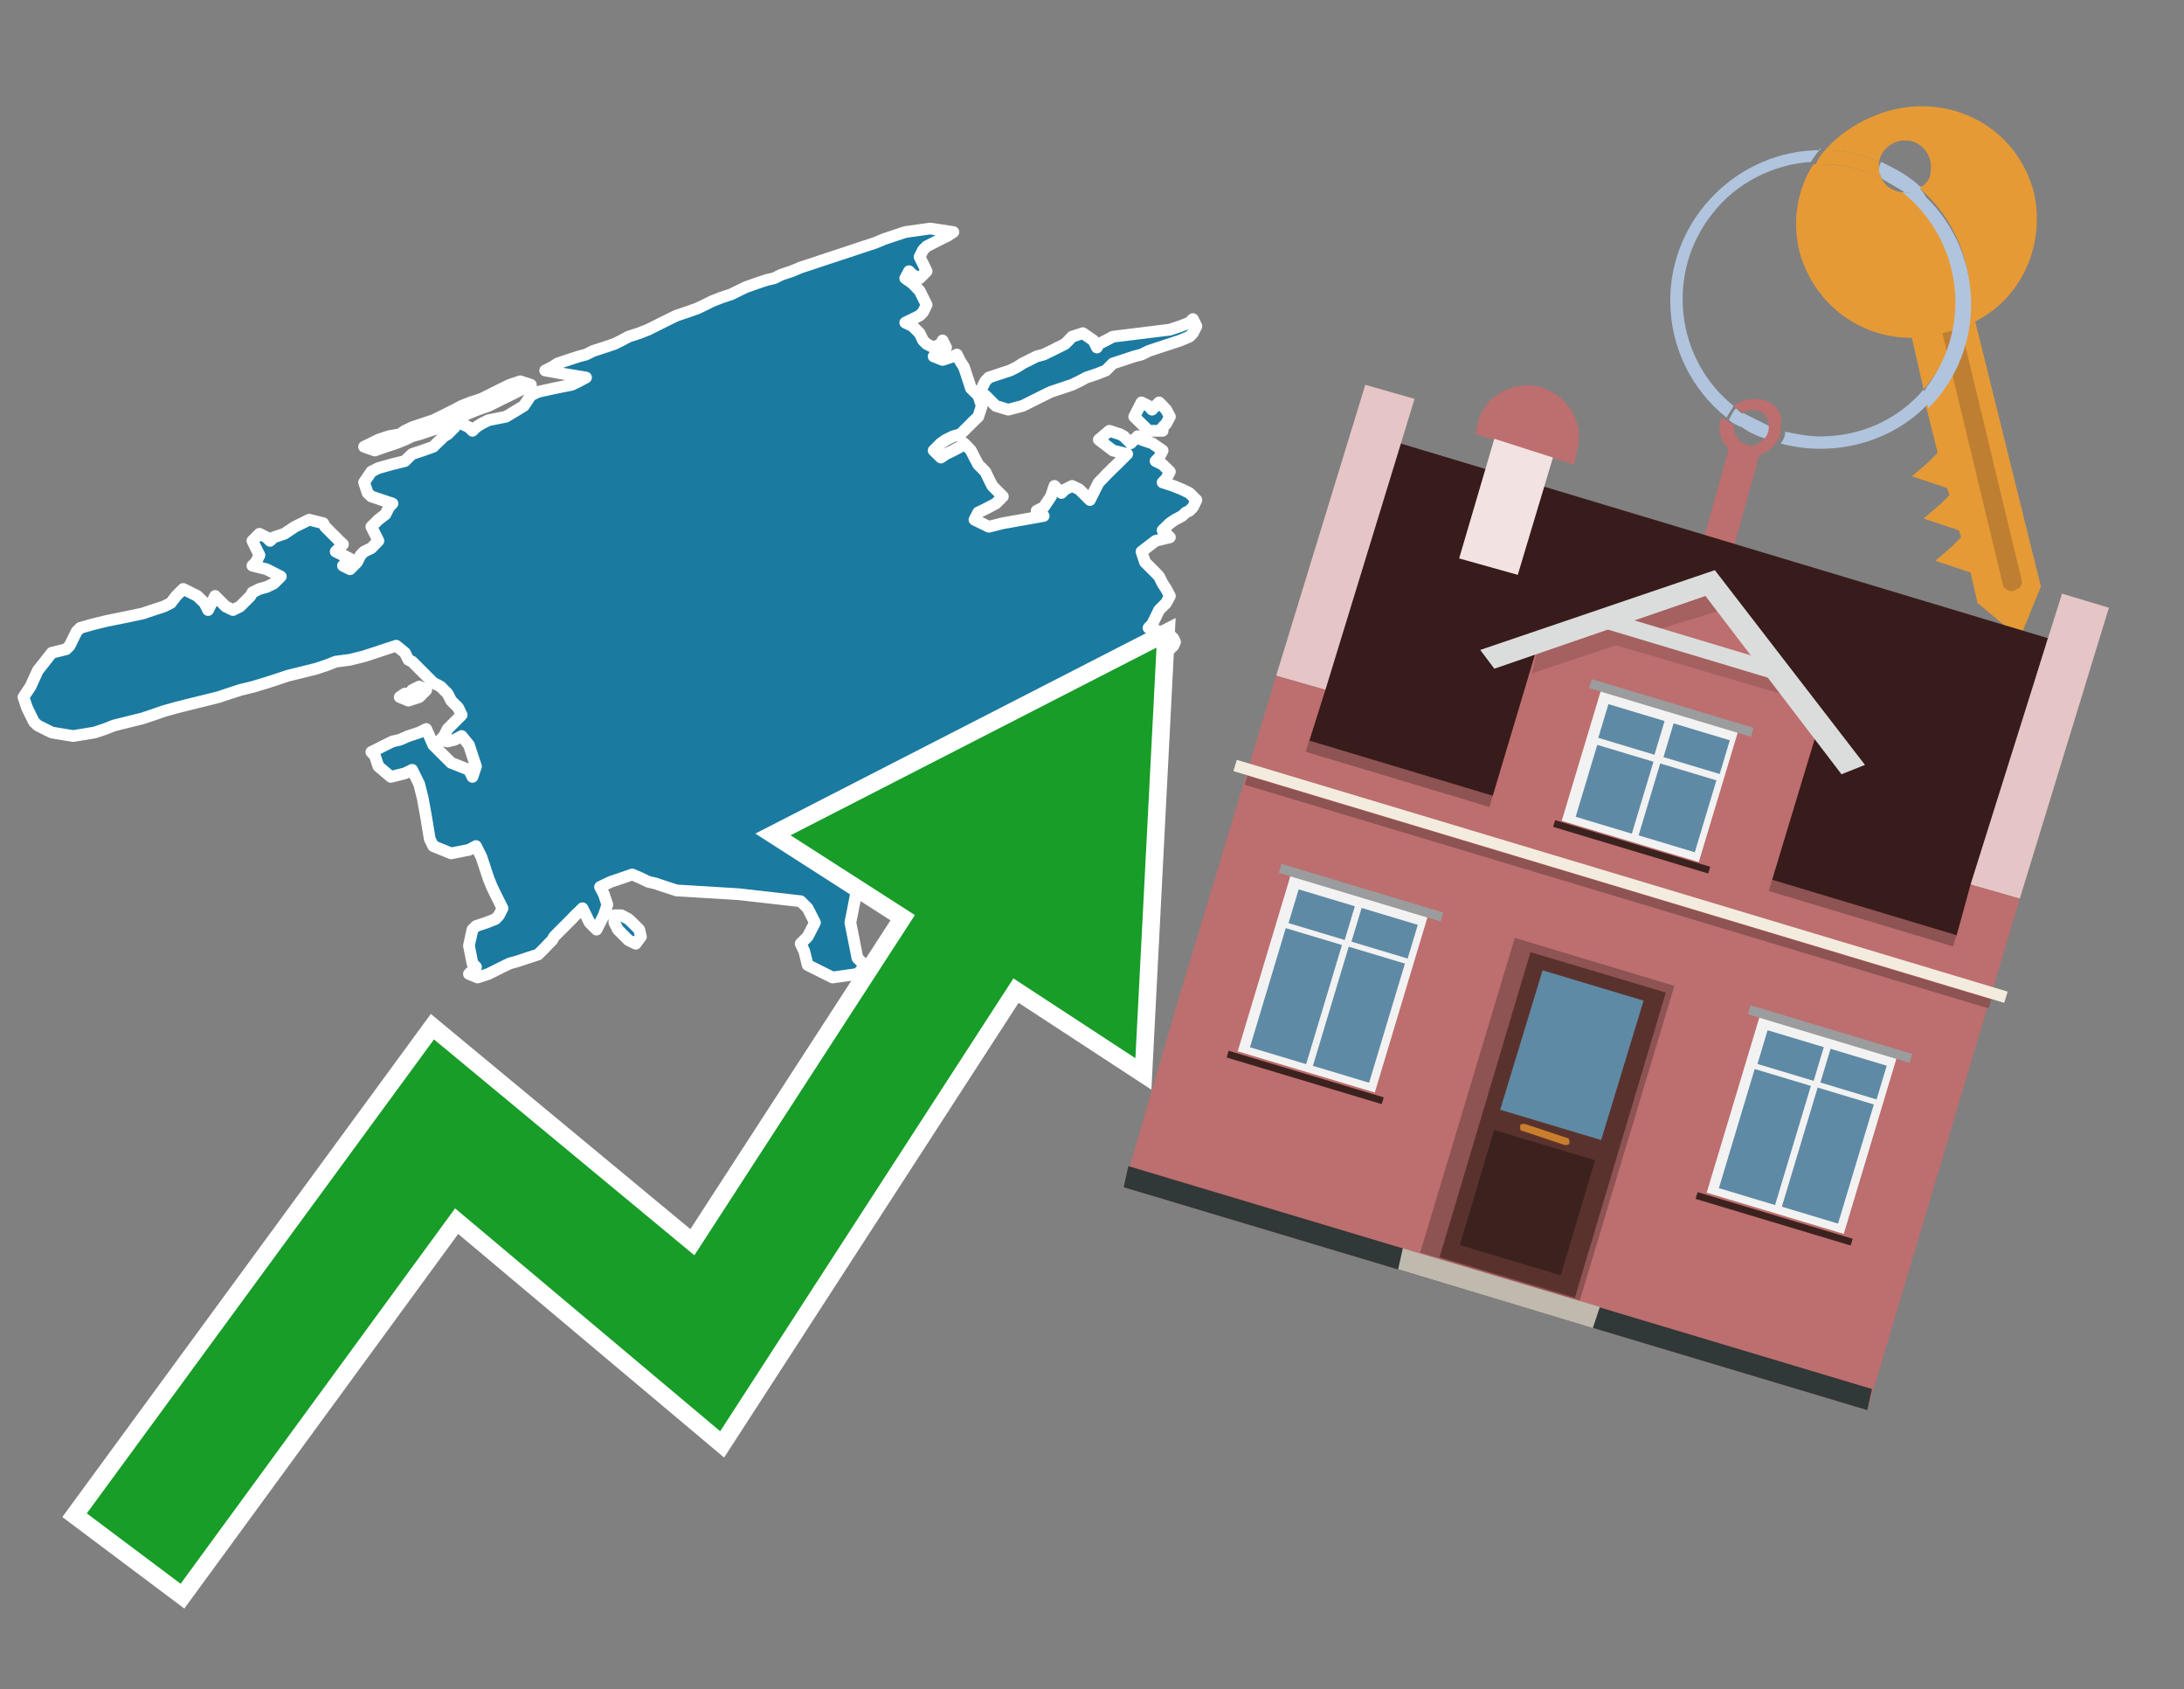 <?xml version="1.0" encoding="utf-8"?>
<!-- Generator: Adobe Illustrator 26.0.3, SVG Export Plug-In . SVG Version: 6.00 Build 0)  -->
<svg version="1.1" id="Text" xmlns="http://www.w3.org/2000/svg" xmlns:xlink="http://www.w3.org/1999/xlink" x="0px" y="0px"
	 width="93.1px" height="72px" viewBox="0 0 93.1 72" style="enable-background:new 0 0 93.1 72;" xml:space="preserve">
<rect x="0" y="0" width="93.1" height="72" fill="#808080" stroke="none"/>
<style type="text/css">
	.st0{fill:#1B7AA0;stroke:#FFFFFF;stroke-width:0.5;stroke-linejoin:round;}
	.st1{fill:none;stroke:#FFFFFF;stroke-width:1.5;stroke-miterlimit:10;}
	.st2{fill:#179D28;}
	.st3{fill:#E69A35;}
	.st4{fill:#B0C4DE;}
	.st5{fill:#BD6E6E;}
	.st6{fill:#BF7F32;}
	.st7{fill-rule:evenodd;clip-rule:evenodd;fill:#381B1B;}
	.st8{fill-rule:evenodd;clip-rule:evenodd;fill:#E5C5C5;}
	.st9{fill-rule:evenodd;clip-rule:evenodd;fill:#BD6E6E;}
	.st10{fill-rule:evenodd;clip-rule:evenodd;fill:#303838;}
	.st11{fill-rule:evenodd;clip-rule:evenodd;fill:#8E5353;}
	.st12{fill-rule:evenodd;clip-rule:evenodd;fill:#F3ECDE;}
	.st13{fill-rule:evenodd;clip-rule:evenodd;fill:#F2E2E2;}
	.st14{fill-rule:evenodd;clip-rule:evenodd;fill:#C0B9AD;}
	.st15{fill:#5A322D;}
	.st16{fill:#5F8AA5;}
	.st17{fill:#3C221E;}
	.st18{fill:#C87E2C;}
	.st19{opacity:0.5;fill-rule:evenodd;clip-rule:evenodd;fill:#8E5353;}
	.st20{fill-rule:evenodd;clip-rule:evenodd;fill:#DBDDDC;}
	.st21{fill-rule:evenodd;clip-rule:evenodd;fill:#F2F2F2;}
	.st22{fill-rule:evenodd;clip-rule:evenodd;fill:#5F8AA5;}
	.st23{fill-rule:evenodd;clip-rule:evenodd;fill:#9B9C9D;}
	.st24{fill-rule:evenodd;clip-rule:evenodd;fill:#3C221E;}
</style>
<path class="st0" d="M17.57,29.41L17.87,29.26L18.17,29.41L18.02,29.56L17.87,29.71L17.41,29.86L17.04,29.71L17.26,29.56L17.57,29.56ZM19.68,18.06L19.99,18.21L20.14,18.36L20.29,18.21L20.52,18.06L20.82,17.91L21.57,17.76L22.33,17.3L22.63,16.85L22.94,16.7L23.62,16.55L24.37,16.4L24.68,16.25L24.98,16.09L24.07,15.94L23.24,15.79L23.54,15.64L23.77,15.49L24.22,15.34L24.68,15.19L24.98,15.11L25.28,14.96L25.74,14.81L26.19,14.66L26.49,14.51L26.79,14.35L27.25,14.2L27.63,14.05L27.93,13.9L28.23,13.75L28.53,13.6L28.84,13.45L29.29,13.3L29.74,13.14L30.05,12.99L30.35,12.84L30.73,12.69L31.18,12.54L31.48,12.39L31.79,12.24L32.24,12.08L32.69,11.93L33.0,11.86L33.3,11.71L33.75,11.56L34.13,11.4L34.59,11.25L35.04,11.1L35.49,10.95L35.95,10.8L36.4,10.65L36.85,10.5L37.31,10.35L37.69,10.19L38.14,10.04L38.59,9.89L39.65,9.74L40.64,9.89L40.41,10.04L40.11,10.19L39.8,10.35L39.5,10.5L39.35,10.65L39.2,10.95L39.35,11.25L39.5,11.56L39.2,11.86L38.9,11.71L38.75,11.56L38.59,11.86L38.9,12.08L39.2,12.39L39.35,12.69L39.5,12.99L39.35,13.3L39.2,13.45L38.9,13.6L38.59,13.75L38.9,13.9L39.2,14.2L39.35,14.51L39.5,14.66L39.8,14.81L40.11,14.66L40.18,14.51L40.33,14.81L40.11,15.11L39.8,15.19L40.18,15.34L40.64,15.19L40.79,15.11L40.94,15.41L41.09,15.64L41.24,16.09L41.39,16.55L41.54,16.7L41.7,16.85L41.85,17.3L41.7,17.76L41.54,17.91L41.39,18.06L41.24,18.21L41.09,18.36L40.94,18.51L40.64,18.59L40.33,18.74L40.11,18.89L39.8,19.2L40.11,19.5L40.33,19.35L40.64,19.2L40.94,19.04L41.09,18.89L41.24,19.04L41.39,19.2L41.54,19.5L41.7,19.8L41.85,19.95L42.0,20.1L42.15,20.41L42.3,20.71L42.45,20.86L42.6,21.01L42.75,21.16L42.6,21.31L42.45,21.46L42.15,21.62L41.85,21.77L41.7,21.84L41.54,22.15L42.15,22.45L42.75,22.3L43.59,22.15L44.49,21.99L44.34,21.84L44.19,21.77L44.49,21.62L44.8,21.16L44.95,20.71L45.1,20.86L45.25,21.01L45.4,20.86L45.7,20.71L46.01,20.86L46.16,21.01L46.31,21.16L46.46,21.31L46.61,21.01L46.76,20.71L46.84,20.56L46.99,20.41L47.14,20.25L47.29,20.1L47.44,19.95L47.6,19.8L47.75,19.65L47.9,19.5L48.05,19.35L47.44,19.2L46.84,18.74L47.29,18.36L47.75,18.51L47.9,18.59L48.05,18.74L48.2,18.89L48.35,18.74L48.5,18.59L48.66,18.74L49.11,18.89L49.56,19.2L49.41,19.5L49.26,19.65L49.56,19.8L49.87,20.1L49.71,20.41L49.56,20.56L50.02,20.71L50.39,20.86L50.7,21.01L51.0,21.31L50.85,21.62L50.7,21.77L50.55,21.84L50.39,21.99L50.09,22.15L49.87,22.3L49.71,22.45L49.56,22.6L49.71,22.75L49.87,22.9L49.26,23.05L48.66,23.51L48.81,23.96L48.96,24.11L49.11,24.26L49.26,24.41L49.41,24.57L49.56,24.87L49.71,25.1L49.87,25.4L49.71,25.7L49.56,25.85L49.41,26.0L49.26,26.31L49.11,26.61L48.96,26.76L49.41,26.91L49.87,27.06L50.02,27.21L50.09,27.36L50.02,27.52L49.87,27.67L49.11,27.82L48.35,27.97L48.05,28.12L47.75,28.2L47.6,28.35L47.44,28.5L47.29,28.65L47.14,28.8L46.99,28.95L46.84,29.1L46.31,29.26L45.7,29.56L45.4,29.86L45.1,30.01L45.25,30.16L45.4,30.47L45.55,30.77L45.7,31.07L45.55,31.37L45.4,31.53L45.1,31.6L44.8,32.05L44.65,32.51L44.49,32.66L44.8,32.81L45.1,32.66L45.25,32.51L45.4,32.81L45.55,33.11L45.7,33.26L45.86,33.42L46.01,33.72L45.4,34.02L44.8,33.87L44.65,33.72L44.49,33.42L44.19,33.11L43.89,32.96L43.74,32.81L43.59,32.66L43.44,32.51L43.36,32.96L43.06,33.42L42.75,34.17L42.6,34.85L42.45,35.0L42.3,35.16L42.15,35.46L42.0,35.76L41.85,36.06L41.7,36.37L41.54,36.52L41.39,36.67L41.24,37.12L41.09,37.58L40.94,37.8L40.79,38.11L40.64,38.41L40.49,38.71L40.33,38.86L40.18,39.01L40.11,39.32L39.96,39.62L39.8,39.47L39.65,39.32L39.5,39.62L39.65,39.92L39.8,40.22L39.96,40.53L40.11,40.83L39.65,41.06L39.2,41.66L38.9,42.27L38.59,41.81L38.44,41.36L38.29,41.13L38.44,40.83L38.59,40.07L38.75,39.32L38.9,38.86L38.59,38.41L38.29,38.26L37.54,38.11L36.85,37.95L36.55,37.8L36.25,39.32L36.55,40.83L36.85,41.13L36.7,41.36L36.55,41.51L35.49,41.66L34.43,41.13L34.28,40.53L34.13,40.22L34.43,39.92L34.74,39.32L34.43,38.71L34.13,38.41L31.48,38.11L28.84,37.95L28.38,37.8L27.93,37.65L27.63,37.58L27.32,37.43L26.95,37.27L26.49,37.43L26.04,37.58L25.58,37.8L25.74,38.11L25.89,38.56L25.74,39.01L25.58,39.32L25.43,39.62L25.28,39.47L25.13,39.32L24.98,39.01L24.83,38.71L24.68,38.86L24.52,39.01L24.37,39.17L24.22,39.32L24.07,39.47L23.92,39.62L23.77,39.77L23.62,39.92L23.54,40.07L23.39,40.22L23.24,40.38L23.09,40.53L22.94,40.68L22.48,40.83L22.03,40.98L21.73,41.06L21.42,41.21L21.12,41.36L20.82,41.51L20.36,41.66L19.99,41.51L20.14,41.36L20.29,41.21L20.14,41.06L19.99,40.3L20.14,39.62L20.29,39.47L20.74,39.32L21.12,39.17L21.27,39.01L21.42,38.71L21.27,38.41L21.12,38.11L20.97,37.8L20.82,37.43L20.67,36.97L20.52,36.52L20.29,36.06L19.99,36.22L19.23,36.37L18.47,36.06L18.32,35.76L18.17,34.85L18.02,34.02L17.87,33.42L17.57,32.81L17.26,32.96L16.66,33.11L16.13,32.66L15.98,32.21L15.83,32.05L16.13,31.9L16.43,31.75L16.73,31.6L17.04,31.53L17.41,31.37L17.87,31.22L18.17,31.07L18.47,31.75L19.23,32.51L19.99,32.81L20.14,33.11L20.29,32.66L20.14,32.21L19.99,31.75L19.68,31.37L19.38,31.53L19.08,31.6L18.78,31.53L18.93,31.37L19.08,31.07L19.38,30.77L19.68,30.47L19.53,30.16L19.38,30.01L19.23,29.86L19.08,29.56L18.78,29.26L18.47,29.1L18.32,28.95L18.17,28.8L18.02,28.65L17.87,28.5L17.72,28.35L17.57,28.2L17.41,28.12L17.26,27.82L16.89,27.52L16.43,27.67L15.98,27.82L15.52,27.97L14.92,28.12L14.31,28.2L13.93,28.35L13.48,28.5L12.88,28.65L12.27,28.8L11.82,28.95L11.36,29.1L10.83,29.26L10.23,29.41L9.77,29.56L9.32,29.71L8.72,29.86L8.11,30.01L7.51,30.16L6.98,30.31L6.52,30.47L6.07,30.62L5.46,30.77L4.86,30.92L4.48,31.07L4.03,31.22L3.12,31.37L2.21,31.22L1.91,31.07L1.61,30.92L1.45,30.77L1.3,30.47L1.15,30.16L1.0,29.71L1.3,29.26L1.61,28.58L2.21,27.82L2.82,27.67L2.97,27.52L3.12,27.21L3.27,26.91L3.42,26.76L3.95,26.61L4.56,26.46L5.31,26.31L6.07,26.15L6.52,26.0L6.98,25.85L7.28,25.7L7.51,25.4L7.81,25.1L8.11,25.25L8.41,25.4L8.72,25.7L8.87,26.0L9.02,25.7L9.17,25.4L9.32,25.55L9.47,25.7L9.62,25.85L9.93,26.0L10.23,25.85L10.38,25.7L10.53,25.55L10.68,25.4L10.76,25.25L11.06,25.1L11.36,25.02L11.67,24.87L11.97,24.57L11.36,24.26L10.76,24.11L10.91,23.96L11.06,23.66L10.91,23.36L10.76,23.05L11.06,22.75L11.36,22.9L11.51,23.05L11.67,22.9L12.12,22.75L12.57,22.45L13.18,22.15L13.78,22.3L13.86,22.45L14.01,22.6L14.16,22.75L14.31,22.9L14.46,23.05L14.62,23.2L14.46,23.36L14.31,23.51L14.62,23.66L14.92,23.81L14.77,23.96L14.62,24.11L14.92,24.26L15.22,23.96L15.37,23.66L15.52,23.51L15.83,23.36L16.13,23.05L15.98,22.75L15.83,22.45L16.13,22.15L16.43,21.92L16.58,21.62L16.73,21.46L16.28,21.31L15.83,21.16L15.67,21.01L15.52,20.56L15.83,20.1L16.13,19.95L16.66,19.8L17.26,19.65L17.41,19.5L17.57,19.35L18.02,19.2L18.47,19.04L18.62,18.89L18.78,18.74L18.93,18.59L19.08,18.51L19.23,18.36L19.38,18.21L19.38,18.06ZM19.08,18.06L18.78,18.21L18.32,18.36L17.87,18.51L17.57,18.59L17.26,18.74L16.89,18.89L16.43,19.04L15.98,19.2L15.52,19.04L15.83,18.89L16.13,18.74L16.58,18.59L17.04,18.51L17.26,18.36L17.57,18.21L18.02,18.06L18.47,17.91L18.78,17.76L19.08,17.61L19.38,17.46L19.68,17.3L20.06,17.15L20.52,17.0L20.82,16.85L21.12,16.7L21.42,16.55L21.73,16.4L22.18,16.25L22.63,16.4L22.33,16.55L22.03,16.7L21.73,16.85L21.42,17.0L21.12,17.15L20.82,17.3L20.36,17.46L19.99,17.61L19.68,17.76L19.38,17.91L19.38,18.06ZM26.49,39.01L26.79,39.17L26.95,39.32L27.1,39.47L27.25,39.62L27.32,39.92L27.1,40.22L26.79,40.07L26.64,39.92L26.49,39.77L26.34,39.62L26.19,39.32L26.19,39.01ZM41.85,16.55L42.0,16.25L42.15,16.09L42.6,15.94L43.06,15.79L43.36,15.64L43.59,15.49L43.89,15.34L44.19,15.19L44.49,15.11L44.8,14.96L45.1,14.81L45.4,14.66L45.55,14.51L45.7,14.35L46.16,14.2L46.61,14.51L46.76,14.81L46.84,14.66L47.14,14.51L47.44,14.35L48.66,14.2L49.87,14.05L50.32,13.9L50.7,13.75L50.85,13.6L51.0,13.9L50.85,14.2L50.7,14.35L50.32,14.51L49.87,14.66L49.41,14.81L48.96,14.96L48.66,15.11L48.35,15.19L47.9,15.34L47.44,15.49L47.29,15.64L47.14,15.79L46.76,15.94L46.31,16.09L46.01,16.25L45.7,16.4L45.25,16.55L44.8,16.7L44.49,16.85L44.19,17.0L43.89,17.15L43.59,17.3L42.98,17.46L42.45,17.3L42.3,17.15L42.15,17.0L42.0,16.85L41.85,16.85ZM48.96,18.36L48.35,17.76L48.66,17.15L48.96,17.3L49.11,17.46L49.26,17.3L49.41,17.15L49.56,17.3L49.71,17.46L49.87,17.76L49.71,18.06L49.56,18.21L49.56,18.36Z"/>
<polygon class="st1" points="49.3,27.6 33.7,35.6 39,39 29.6,53.5 18.5,44.3 3.7,64.5 7.7,67.5 19.4,51.5 30.7,61 43.2,41.7 
	48.4,45.1 "/>
<polygon class="st2" points="49.3,27.6 33.7,35.6 39,39 29.6,53.5 18.5,44.3 3.7,64.5 7.7,67.5 19.4,51.5 30.7,61 43.2,41.7 
	48.4,45.1 "/>
<path class="st3" d="M80.2,7.6c0-0.1-0.1-0.2-0.1-0.3c0-0.1,0-0.3,0-0.4c-0.7-0.3-1.5-0.5-2.3-0.5c-0.2,0.2-0.3,0.4-0.4,0.6
	c0.1,0,0.2,0,0.3,0C78.5,7,79.4,7.2,80.2,7.6z"/>
<path class="st4" d="M77.6,6.4c-3.5,0-6.4,2.9-6.4,6.4c0,2,0.9,3.8,2.4,5c0.1-0.2,0.2-0.3,0.3-0.5c-2.5-2-2.9-5.7-0.9-8.2
	c1-1.3,2.6-2.1,4.2-2.2c0.1-0.2,0.3-0.4,0.4-0.6V6.4z"/>
<path class="st3" d="M84.2,13.7c2-1,3-3.3,2.5-5.5C86,5.5,83.3,4,80.6,4.7c-1.1,0.3-2.1,0.9-2.8,1.7c0.8,0,1.6,0.2,2.3,0.5
	c0.1-0.6,0.7-1,1.3-0.9c0.6,0.1,1,0.7,0.9,1.3c0,0.3-0.2,0.6-0.5,0.7c2.7,2.3,2.9,6.4,0.6,9c-0.1,0.1-0.2,0.2-0.3,0.3l0.5,2
	l-0.4,0.4l-0.7,0.6l0.9,0.3l0.6,0.2l0.1,0.3l-0.4,0.4L82,22.1l0.9,0.3l0.6,0.2l0.1,0.3l-0.4,0.4l-0.7,0.6l0.9,0.3l0.6,0.2l0.3,1.3
	l1.8,1.5L87,25L84.2,13.7z"/>
<path class="st3" d="M81.2,8.2c-0.4,0-0.8-0.2-1-0.6C79.4,7.2,78.5,7,77.6,7c-0.1,0-0.2,0-0.3,0c-0.7,1.1-0.9,2.4-0.6,3.7
	c0.6,2.2,2.5,3.7,4.8,3.7l0.5,2.2c2.1-2.4,1.9-6.1-0.6-8.2C81.3,8.3,81.2,8.3,81.2,8.2z"/>
<path class="st4" d="M74.1,18.1c0.4,0.3,0.8,0.5,1.2,0.6c0.1-0.1,0.2-0.3,0.2-0.5l0,0c-0.4-0.2-0.8-0.4-1.2-0.6
	C74.2,17.8,74.1,17.9,74.1,18.1z"/>
<path class="st4" d="M74.4,17.7c-0.2-0.1-0.3-0.2-0.4-0.3c-0.1,0.1-0.2,0.3-0.3,0.5c0.1,0.1,0.3,0.2,0.5,0.3
	C74.1,17.9,74.2,17.8,74.4,17.7z"/>
<path class="st5" d="M74.8,17c-0.3,0-0.6,0.1-0.9,0.3c0.1,0.1,0.3,0.2,0.4,0.3c0.3-0.2,0.8-0.2,1,0.2c0.1,0.1,0.1,0.3,0.1,0.4l0,0
	c0,0.4-0.3,0.7-0.7,0.8c-0.4,0-0.7-0.3-0.8-0.7c0,0,0,0,0-0.1v-0.1c-0.2-0.1-0.3-0.2-0.5-0.3c-0.2,0.4-0.1,1,0.3,1.3l-1.2,4.3
	l1.3,0.3l1.2-4.3c0.3-0.1,0.5-0.3,0.7-0.5c0.1-0.2,0.2-0.3,0.2-0.5c0-0.1,0-0.1,0-0.2C76.1,17.5,75.5,17,74.8,17z"/>
<path class="st6" d="M86,25.1l-0.2,0.1c-0.2,0-0.3-0.1-0.4-0.2l0,0l-2.6-10.8l0.8-0.2l2.6,10.8C86.2,24.9,86.1,25.1,86,25.1L86,25.1
	z"/>
<path class="st4" d="M80.1,7.3c0,0.1,0.1,0.2,0.1,0.3c0.3,0.2,0.7,0.4,1,0.6c0.1,0,0.2,0,0.3,0c0.1,0,0.3-0.1,0.4-0.2
	c-0.5-0.5-1.1-0.8-1.7-1.1C80.1,7,80.1,7.2,80.1,7.3z"/>
<path class="st4" d="M77.6,18.6c-0.5,0-1-0.1-1.5-0.2c0,0.2-0.1,0.4-0.2,0.5c2.2,0.6,4.7,0,6.3-1.7L82,16.6
	C80.9,17.9,79.3,18.6,77.6,18.6z"/>
<path class="st4" d="M81.8,8c-0.1,0.1-0.2,0.1-0.4,0.2c-0.1,0-0.2,0-0.3,0c2.5,2,3,5.6,1.1,8.2c-0.1,0.1-0.1,0.2-0.2,0.3l0.2,0.7
	c2.5-2.5,2.4-6.6-0.1-9C82,8.2,81.9,8.1,81.8,8L81.8,8z"/>
<g>
	<polygon class="st7" points="55.8,31.6 83.4,39.9 87.3,27.2 59.7,18.9 55.8,31.6 	"/>
	<polygon class="st8" points="54.4,28.8 56.5,29.4 60.3,17 58.2,16.4 54.4,28.8 	"/>
	<polygon class="st8" points="84,37.7 86.1,38.3 89.9,25.9 87.9,25.3 84,37.7 	"/>
	<polygon class="st9" points="50.2,42.7 54.4,28.8 56.5,29.4 55.8,31.6 83.4,39.9 84,37.7 86.1,38.3 79.6,60.1 47.9,50.6 	"/>
	<polygon class="st10" points="47.9,50.6 48.1,49.7 79.8,59.2 79.6,60.1 47.9,50.6 	"/>
	
		<rect x="55.1" y="35.8" transform="matrix(-0.958 -0.288 0.288 -0.958 125.727 90.499)" class="st11" width="28.8" height="0.5"/>
	<path class="st9" d="M67.2,19.3l-0.1,0.5l-4.2-1.3L63,18c0.3-1.2,1.6-1.8,2.7-1.5l0,0C66.9,16.9,67.6,18.1,67.2,19.3z"/>
	
		<rect x="51.9" y="37.3" transform="matrix(0.958 0.288 -0.288 0.958 13.744 -18.297)" class="st12" width="34.3" height="0.5"/>
	
		<rect x="52.4" y="37.8" transform="matrix(0.958 0.288 -0.288 0.958 13.863 -18.242)" class="st11" width="33.1" height="0.4"/>
	<polygon class="st13" points="63.7,18.7 66.2,19.5 64.7,24.5 62.2,23.8 63.7,18.7 	"/>
	<g>
		<polygon class="st14" points="59.6,54.1 59.8,53.2 68.2,55.7 67.9,56.6 59.6,54.1 		"/>
		<g>
			
				<rect x="62.5" y="40.7" transform="matrix(-0.958 -0.288 0.288 -0.958 115.496 112.421)" class="st11" width="7.1" height="14"/>
			<g transform="matrix( 0.861, 0, 0, 0.861, 2148,666.7) ">
				<g>
					<g>
						<g id="Symbol_9_0_Layer2_0_MEMBER_8_MEMBER_12_MEMBER_0_FILL_00000068661617136642869190000009105610180127818117_">
							<path class="st15" d="M-2412.3-725.2l-6.7-2l-4.5,15.1l6.7,2L-2412.3-725.2z"/>
						</g>
					</g>
				</g>
			</g>
			<g transform="matrix( 0.861, 0, 0, 0.861, 2148,666.7) ">
				<g>
					<g id="Symbol_9_0_Layer2_0_MEMBER_8_MEMBER_12_MEMBER_1_MEMBER_1_FILL_00000096743352124702272400000008959002060142450612_">
						<path class="st16" d="M-2418.4-726.3l-2.1,6.9l5,1.5l2.1-6.9L-2418.4-726.3z"/>
					</g>
				</g>
			</g>
			<g transform="matrix( 0.861, 0, 0, 0.861, 2148,666.7) ">
				<g>
					<g id="Symbol_9_0_Layer2_0_MEMBER_8_MEMBER_12_MEMBER_1_MEMBER_1_FILL_00000002379219367519206220000006020086178066684857_">
						<path class="st17" d="M-2420.8-718.4l-1.7,5.7l5,1.5l1.7-5.7L-2420.8-718.4z"/>
					</g>
				</g>
			</g>
			<path class="st18" d="M66.8,48.5l-1.8-0.6c-0.1,0-0.2,0-0.2,0.1l0,0c0,0.1,0,0.2,0.1,0.2l1.8,0.6c0.1,0,0.2,0,0.2-0.1l0,0
				C66.9,48.6,66.9,48.5,66.8,48.5z"/>
		</g>
	</g>
	<polygon class="st9" points="63.4,34.7 75.3,38.3 77.6,30.7 72.9,24.8 65.7,27 	"/>
	<path class="st19" d="M65.6,27.5l1.5-0.5l0,0l0,0l5.9-2l0.4,1L70.1,27c2.1,0.6,5.9,1.8,6,1.8l0.6,1l-7.8-2.3l-3.6,1.2L65.6,27.5z"
		/>
	<polygon class="st20" points="63.1,27.7 73.1,24.3 73.1,24.3 73.1,24.3 79.5,32.6 78.5,33 72.7,25.4 63.7,28.5 	"/>
	
		<rect x="68.2" y="27.2" transform="matrix(-0.958 -0.288 0.288 -0.958 132.968 74.613)" class="st20" width="7.6" height="0.7"/>
	<g>
		
			<rect x="73.8" y="44.1" transform="matrix(-0.958 -0.288 0.288 -0.958 136.596 116.09)" class="st21" width="6.1" height="7.8"/>
		<g>
			<g>
				
					<rect x="72.6" y="47.2" transform="matrix(0.288 -0.958 0.958 0.288 7.147 106.596)" class="st22" width="5.3" height="2.5"/>
			</g>
			<g>
				
					<rect x="75.5" y="43.7" transform="matrix(0.288 -0.958 0.958 0.288 11.309 105.089)" class="st22" width="1.5" height="2.5"/>
			</g>
		</g>
		<g>
			<g>
				<rect x="75.3" y="48" transform="matrix(0.288 -0.958 0.958 0.288 8.287 109.743)" class="st22" width="5.3" height="2.5"/>
			</g>
			<g>
				
					<rect x="78.2" y="44.5" transform="matrix(0.288 -0.958 0.958 0.288 12.448 108.237)" class="st22" width="1.5" height="2.5"/>
			</g>
		</g>
		
			<rect x="74.4" y="43.8" transform="matrix(-0.958 -0.288 0.288 -0.958 140.065 108.687)" class="st23" width="7.2" height="0.4"/>
		
			<rect x="72.2" y="51.7" transform="matrix(-0.958 -0.288 0.288 -0.958 133.169 123.406)" class="st24" width="6.9" height="0.3"/>
	</g>
	<g>
		
			<rect x="53.8" y="38.1" transform="matrix(-0.958 -0.288 0.288 -0.958 99.173 98.557)" class="st21" width="6.1" height="7.8"/>
		<g>
			<g>
				
					<rect x="52.6" y="41.2" transform="matrix(0.288 -0.958 0.958 0.288 -1.335 83.159)" class="st22" width="5.3" height="2.5"/>
			</g>
			<g>
				
					<rect x="55.5" y="37.7" transform="matrix(0.288 -0.958 0.958 0.288 2.827 81.653)" class="st22" width="1.5" height="2.5"/>
			</g>
		</g>
		<g>
			<g>
				<rect x="55.3" y="42" transform="matrix(0.288 -0.958 0.958 0.288 -0.195 86.307)" class="st22" width="5.3" height="2.5"/>
			</g>
			<g>
				
					<rect x="58.2" y="38.5" transform="matrix(0.288 -0.958 0.958 0.288 3.966 84.801)" class="st22" width="1.5" height="2.5"/>
			</g>
		</g>
		
			<rect x="54.4" y="37.8" transform="matrix(-0.958 -0.288 0.288 -0.958 102.642 91.154)" class="st23" width="7.2" height="0.4"/>
		
			<rect x="52.2" y="45.7" transform="matrix(-0.958 -0.288 0.288 -0.958 95.746 105.872)" class="st24" width="6.9" height="0.3"/>
	</g>
	<g>
		
			<rect x="67.4" y="30.3" transform="matrix(-0.958 -0.288 0.288 -0.958 128.26 85.178)" class="st21" width="6.1" height="5.8"/>
		<g>
			<g>
				
					<rect x="67.2" y="32.4" transform="matrix(0.288 -0.958 0.958 0.288 16.775 89.858)" class="st22" width="3.2" height="2.5"/>
			</g>
			<g>
				
					<rect x="68.8" y="29.8" transform="matrix(0.288 -0.958 0.958 0.288 19.769 88.775)" class="st22" width="1.5" height="2.5"/>
			</g>
		</g>
		<g>
			<g>
				
					<rect x="69.9" y="33.2" transform="matrix(0.288 -0.958 0.958 0.288 17.914 93.006)" class="st22" width="3.2" height="2.5"/>
			</g>
			<g>
				
					<rect x="71.5" y="30.7" transform="matrix(0.288 -0.958 0.958 0.288 20.909 91.923)" class="st22" width="1.5" height="2.5"/>
			</g>
		</g>
		
			<rect x="67.7" y="30" transform="matrix(-0.958 -0.288 0.288 -0.958 130.855 79.639)" class="st23" width="7.2" height="0.4"/>
		
			<rect x="66" y="35.9" transform="matrix(-0.958 -0.288 0.288 -0.958 125.706 90.629)" class="st24" width="6.9" height="0.3"/>
	</g>
</g>
</svg>
